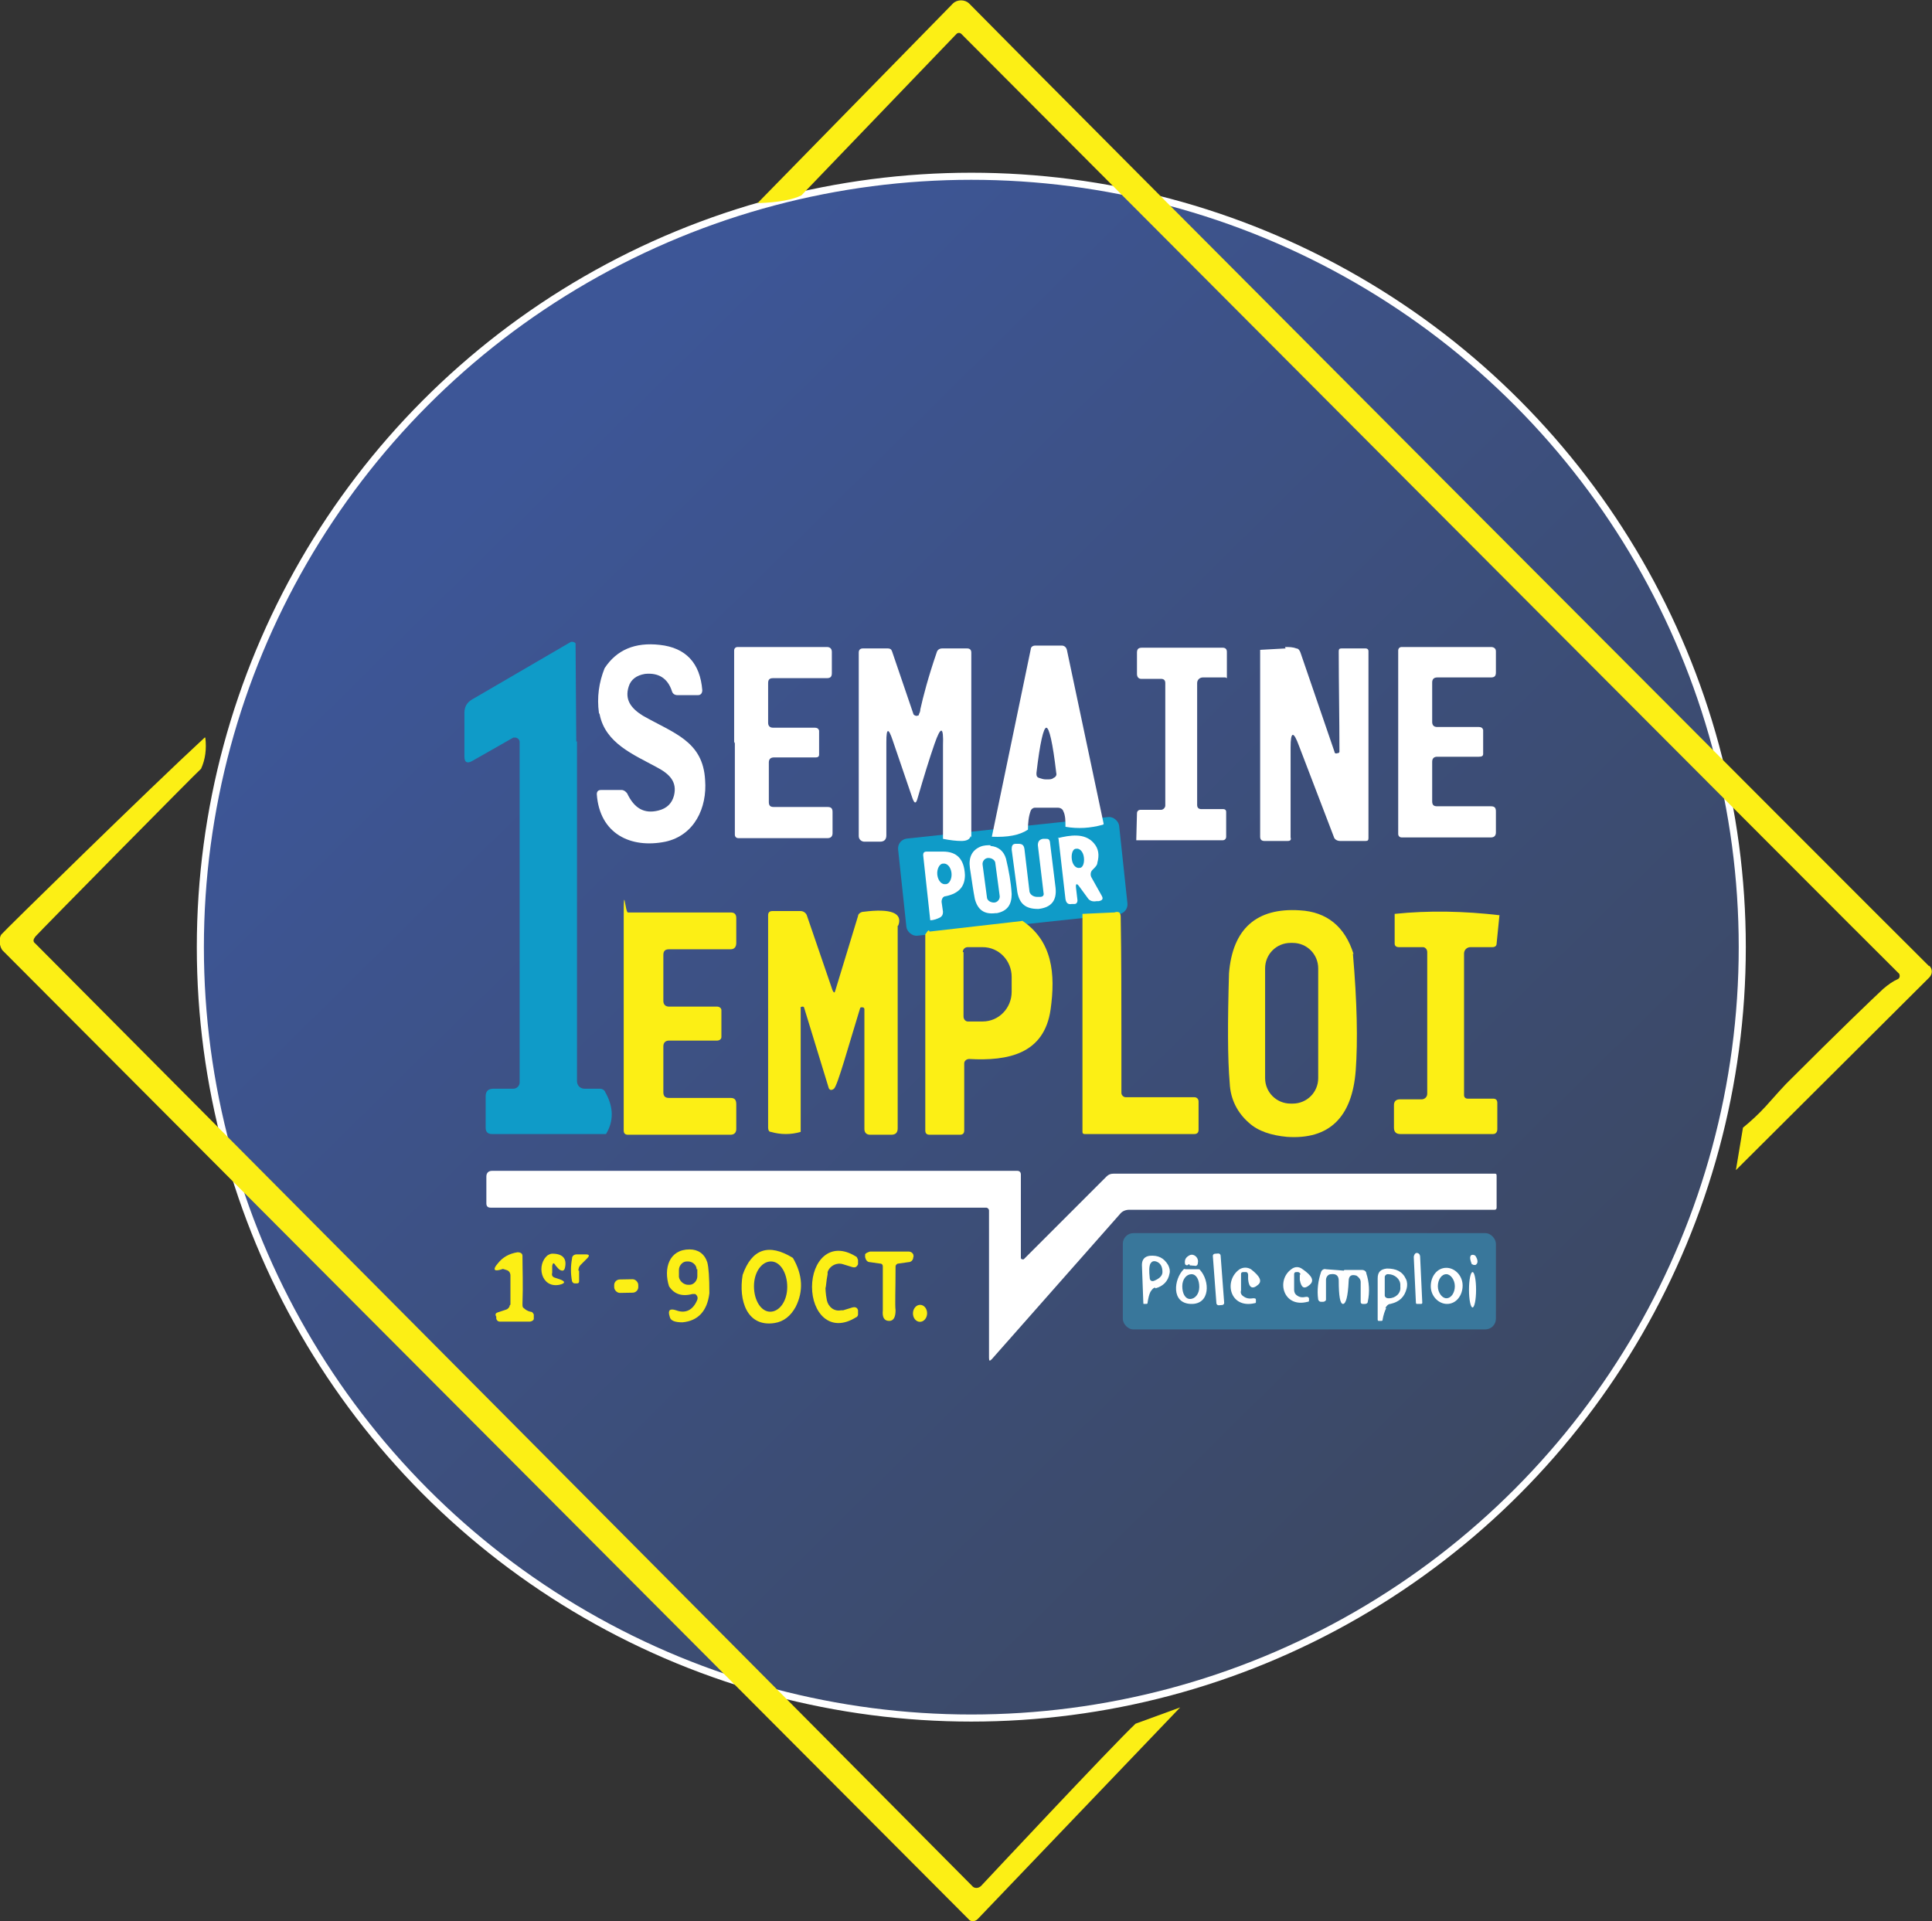 <?xml version="1.0" encoding="UTF-8"?>
<svg id="Calque_2" xmlns="http://www.w3.org/2000/svg" xmlns:xlink="http://www.w3.org/1999/xlink" version="1.1" viewBox="0 0 272.9 271.4">
  <rect x="0" y="0" width="272.9" height="271.4" fill="#333333" stroke="none"/>
  <!-- Generator: Adobe Illustrator 29.1.0, SVG Export Plug-In . SVG Version: 2.1.0 Build 142)  -->
  <defs>
    <style>
      .st0 {
        fill: #fff;
      }

      .st1 {
        fill: #fcef15;
      }

      .st2 {
        fill: #39779b;
      }

      .st3 {
        fill: url(#Dégradé_sans_nom);
        stroke: #fff;
      }

      .st4 {
        fill: #0f9bc8;
      }
    </style>
    <linearGradient id="Dégradé_sans_nom" data-name="Dégradé sans nom" x1="70.5" y1="207.8" x2="215" y2="61.4" gradientTransform="translate(0 274) scale(1 -1)" gradientUnits="userSpaceOnUse">
      <stop offset="0" stop-color="#3d5697"/>
      <stop offset="1" stop-color="#3c4862"/>
    </linearGradient>
  </defs>
  <circle class="st3" cx="137.2" cy="133.8" r="108.9"/>
  <rect class="st4" x="127.3" y="117" width="31.4" height="13.8" rx="1.4" ry="1.4" transform="translate(-12.3 15.8) rotate(-6.1)"/>
  <path class="st4" d="M81.5,104.7v48c0,.6.4,1.1,1.1,1.1h2.1c.4,0,.7.2.8.5,1.2,2.1,1.2,4.1.1,5.9h-16.1c-.6,0-.9-.3-.9-.9v-4.4c0-.8.4-1.1,1.1-1.1h2.8c.5,0,.9-.4.9-.9h0v-48.1c0-.3-.3-.6-.6-.6s-.2,0-.3,0l-5.8,3.3c-.7.4-1.1.2-1.1-.6v-6.2c0-.9.4-1.5,1.1-1.9l13.9-8.1c.2-.1.6,0,.7.2,0,0,0,.2,0,.2,0,0,.1,13.7.1,13.7Z"/>
  <g>
    <path class="st0" d="M84.6,100.7c-.3-2.2,0-4.3.8-6.3,1.7-2.6,4.3-3.7,7.8-3.3,3.7.4,5.7,2.6,6,6.4,0,.4-.2.7-.6.7h-2.9c-.4,0-.7-.2-.8-.6-.6-1.8-1.9-2.6-3.8-2.4-1.2.2-2,.8-2.3,1.8-.6,1.9.4,3.1,2,4.1,4.4,2.5,8.5,3.6,8.8,9.1.3,3.9-1.5,7.8-5.6,8.7-4.9,1-9.3-1.1-9.7-6.7,0-.4.2-.6.6-.6h2.9c.3,0,.6.2.8.5,1,2.1,2.4,2.9,4.4,2.4,1.2-.3,1.9-1,2.2-2.1.5-2-.7-3.1-2.4-4-3.3-1.8-7.3-3.4-8.1-7.5h0Z"/>
    <path class="st0" d="M103.7,105v-13.1c0-.3.2-.5.5-.5h12.6c.4,0,.7.2.7.7v3c0,.5-.2.7-.7.7h-7.6c-.5,0-.7.2-.7.7v5.6c0,.4.2.7.7.7h5.9c.3,0,.5.1.6.4,0,.3,0,.8,0,1.7s0,1.5,0,1.7c0,.3-.2.4-.5.4h-5.9c-.4,0-.7.2-.7.7v5.6c0,.5.2.7.7.7h7.6c.5,0,.7.2.7.7v3c0,.4-.2.7-.7.7h-12.6c-.3,0-.5-.2-.5-.5,0-4.3,0-8.7,0-13.1h0Z"/>
    <path class="st0" d="M137.1,118.1c-.1.5-.6.7-1.3.7-.7,0-1.6-.1-2.6-.3v-13.2c.1-2.7-.3-2.8-1.2-.2-.7,2-1.5,4.6-2.4,7.7-.2.7-.4.8-.7,0l-2.8-8.2c-.6-1.8-.9-1.8-.9.2v13.2c0,.6-.3.9-.9.9h-2.2c-.4,0-.8-.3-.8-.8h0v-25.9c0-.4.2-.6.6-.6h3.5c.3,0,.5.1.6.4l3,8.8c0,.2.4.4.6.3s.2,0,.2-.2c.1-.2.2-.4.2-.7.4-1.8,1.1-4.5,2.3-8,.1-.4.4-.6.8-.6h3.5c.4,0,.6.2.6.6v26.1q0,0,0,0Z"/>
    <path class="st0" d="M155.8,116.5c-1.8.5-3.5.6-5.3.3,0-.8,0-1.6-.3-2.2-.1-.3-.4-.5-.8-.5h-3.2c-.3,0-.5.2-.6.4-.3.8-.4,1.7-.4,2.7-1.2.8-2.9,1.1-5.1,1l5.5-26.5c0-.3.3-.5.6-.5h3.8c.3,0,.6.2.7.6l5.2,24.6h0ZM147.9,110.1c.4,0,.7,0,.9-.2.3-.1.5-.4.4-.7-.5-4.3-1-6.4-1.4-6.4s-.9,2.1-1.4,6.4c0,.3,0,.6.4.7.3.1.6.2.9.2Z"/>
    <path class="st0" d="M173.1,95.7h-3.2c-.4,0-.8.3-.8.8h0v17.2c0,.4.2.6.6.6h3.1c.2,0,.4.1.4.4v3.5c0,.3-.2.5-.5.5h-12.2c0,0,.1-3.8.1-3.8,0-.3.2-.5.5-.5h2.9c.3,0,.6-.3.6-.6v-17.3c0-.4-.2-.6-.6-.6h-2.8c-.4,0-.6-.3-.6-.7v-3c0-.5.2-.7.7-.7h11.4c.4,0,.6.2.6.6v3.7h0Z"/>
    <path class="st0" d="M181.5,91.4c.6,0,1.1,0,1.6.2.3,0,.5.3.6.6l4.8,14c0,.2.2.3.4.2.2,0,.3-.1.3-.2,0-4.8-.1-9.6-.1-14.2,0-.3.1-.4.4-.4h3.4c.2,0,.4.1.4.4v26.4c0,.3-.1.4-.4.4h-3.6c-.4,0-.8-.2-.9-.6l-4.9-12.8c-.8-2.2-1.2-2.1-1.2.2v12.7c.1.3,0,.5-.4.5h-3.3c-.4,0-.6-.2-.6-.6v-26.4l3.6-.2h0Z"/>
    <path class="st0" d="M197.5,105c0-4.4,0-8.8,0-13.1,0-.3.2-.5.5-.5h12.6c.4,0,.7.2.7.6v3c0,.5-.2.7-.7.7h-7.6c-.5,0-.7.3-.7.7v5.6c0,.4.2.7.7.7h5.9c.3,0,.5.1.6.4,0,.3,0,.9,0,1.7,0,.9,0,1.5,0,1.7,0,.3-.2.4-.6.4h-5.9c-.4,0-.7.2-.7.7v5.6c0,.5.2.7.7.7h7.6c.5,0,.7.2.7.7v3c0,.4-.2.7-.7.7h-12.6c-.3,0-.5-.2-.5-.5,0-4.3,0-8.7,0-13.1h0Z"/>
  </g>
  <g>
    <path class="st1" d="M272.5,136.4c.5.5.5,1.2,0,1.7h0l-27.3,27.2,1-6c1.1-.9,2.2-1.9,3.2-3,1.6-1.8,2.6-2.9,2.9-3.2,7.7-7.7,12.3-12.1,13.7-13.4.7-.6,1.4-1.1,2.1-1.4.2-.1.3-.4.2-.6,0,0,0,0,0-.1-5.2-5.1-132.5-132.8-132.5-132.8-.2-.2-.5-.2-.7,0l-21.9,22.8c-1.2.6-3.2,1-6.2,1.1L134.6.5c.6-.6,1.7-.6,2.3,0,0,0,0,0,0,0,9.3,9.5,126.9,127.4,135.6,136Z"/>
    <path class="st1" d="M29,104.2c.2,1.6,0,3.1-.6,4.4-.7.6-22.5,22.7-23.4,23.7-.3.4-.4.7,0,1,4,4,125.8,126.5,132.3,133.1.3.4.9.4,1.3,0,0,0,18.5-19.8,21.8-22.9l6.3-2.3-28.6,29.9c-.4.4-1,.4-1.3,0h0L.4,134.3c-.5-.5-.6-1.8-.2-2.3.3-.4,21-20.7,28.7-27.8Z"/>
  </g>
  <g>
    <path class="st0" d="M149.4,118.4c1.7-.4,3.8-.8,5.1.7.7.8.8,1.7.5,2.8,0,.3-.3.6-.5.8,0,0-.2.2-.2.2-.3.3-.3.8-.1,1.1l1.4,2.5c.3.5.1.7-.4.8h-.3c-.5.1-1,0-1.3-.5l-1.1-1.5c-.4-.6-.6-.5-.5.2l.2,1.7c0,.2-.1.5-.4.5h-.4c-.5.1-.8-.1-.9-.7l-1-8.7h0ZM152.5,122.6c.5,0,.7-.8.6-1.5h0c-.1-.8-.6-1.3-1.1-1.2-.5,0-.7.8-.6,1.5h0c.1.8.6,1.3,1.1,1.2Z"/>
    <path class="st0" d="M146.5,126.7h.4c.4,0,.6-.2.5-.6l-.8-6.7c0-.5.2-.8.7-.9h.4c.3,0,.5,0,.6.4l.8,6.5c.2,1.8-.6,2.8-2.4,3,0,0,0,0-.1,0-1.7,0-2.6-.7-2.9-2.4l-.8-6c0-.5.1-.8.6-.8h.3c.5,0,.8.1.9.7l.7,5.9c0,.5.5.9,1.1.9h0Z"/>
    <path class="st0" d="M139.9,119.5c1.2.1,1.9.8,2.2,1.8.4,1.7.7,3.3.8,5,0,1.5-.6,2.4-2.1,2.7-.1,0-.2,0-.2,0-1.6.2-2.5-.5-2.9-2-.2-1-.4-2.4-.7-4.4-.2-1.5.3-2.5,1.5-3,.5-.2,1-.2,1.4-.2h0ZM140.6,122c0-.5-.5-.8-1-.8h0c-.5,0-.9.5-.8,1l.6,4.5c0,.5.5.8,1,.8h0c.5,0,.9-.5.8-1l-.6-4.5Z"/>
    <path class="st0" d="M133.2,120.3c2,0,3,1.1,3.1,3.3,0,1.6-.8,2.6-2.7,3-.4,0-.6.4-.6.8l.2,1.4c0,.4-.1.6-.4.8-.4.2-.9.4-1.4.4l-1-9.2c0-.3.1-.5.5-.5h2.4s0,0,0,0ZM133.6,124.9c.5,0,.9-.8.8-1.6-.1-.8-.6-1.4-1.2-1.3-.5,0-.9.8-.8,1.6.1.8.6,1.4,1.2,1.3Z"/>
  </g>
  <g>
    <path class="st1" d="M191.1,134.7c.6,6.9.7,12.4.4,16.5-.5,6.7-3.8,9.8-9.7,9.4-2.2-.2-4.1-.8-5.4-2-1.6-1.4-2.6-3.3-2.7-5.6-.3-3.4-.3-8.6-.1-15.5.5-6.3,3.9-9.3,10-8.9,3.8.2,6.4,2.3,7.6,6.2ZM186.2,136.8c0-2-1.6-3.6-3.6-3.6h-.3c-2,0-3.6,1.6-3.6,3.6h0v15.5c0,2,1.6,3.6,3.6,3.6h.3c2,0,3.6-1.6,3.6-3.6v-15.5Z"/>
    <path class="st1" d="M101.9,144.5c0,1,0,1.7,0,2,0,.3-.3.5-.6.5h-6.8c-.5,0-.8.3-.8.8v6.5c0,.6.3.8.8.8h8.7c.6,0,.8.3.8.9v3.5c0,.5-.3.8-.8.8h-14.5c-.4,0-.6-.2-.6-.6v-15.1c0-5.1,0-10.1,0-15.1s.2-.6.6-.6h14.5c.5,0,.8.2.8.8v3.5c0,.6-.3.9-.8.9h-8.7c-.6,0-.8.3-.8.8v6.5c0,.5.3.8.8.8h6.8c.3,0,.6.2.6.5,0,.3,0,1,0,2h0Z"/>
    <path class="st1" d="M126.8,130.8v28.6c0,.6-.3.9-.9.9h-3c-.5,0-.8-.3-.8-.8v-16.9c0-.1,0-.2-.2-.3-.1,0-.2,0-.3,0,0,0,0,0-.1.1-1.6,5.2-3.2,11-3.7,11.4-.4.3-.7.2-.8-.3l-3.4-11.1c0-.1-.1-.2-.2-.2s-.2,0-.3.1,0,0,0,.1v17.5c-1.4.4-2.8.4-4.2,0-.3,0-.4-.3-.4-.6v-30c0-.4.2-.6.6-.6h4c.4,0,.8.3.9.7l3.6,10.5c.2.4.3.4.4,0l3.2-10.5c0-.3.4-.6.8-.6,3.9-.5,5.5.2,4.9,1.9h0Z"/>
    <path class="st1" d="M157.4,128.9c.3-.1.5-.1.7,0,.1.1.2.3.2.6.1,5.7.1,11.3.1,16.8v8.1c0,.3.3.6.6.6h9.7c.4,0,.6.3.6.6h0v4c0,.4-.2.6-.6.6h-15.5c-.2,0-.3-.1-.3-.3v-30.8s4.4-.2,4.4-.2h0Z"/>
    <path class="st1" d="M211.8,129.3l-.4,4c0,.3-.2.5-.6.5h-3.1c-.5,0-.9.4-.9.9v20c0,.3.2.5.5.5h3.6c.4,0,.6.2.6.6v3.7c0,.4-.2.7-.6.7h-13.1c-.6,0-.9-.3-.9-.9v-3.2c0-.5.3-.8.8-.8h3.1c.4,0,.8-.3.8-.8h0v-20c0-.4-.3-.7-.6-.7h-3.4c-.4,0-.6-.2-.6-.5v-4.2c4.8-.5,9.8-.4,14.9.2Z"/>
    <path class="st1" d="M144.3,130c4.4,2.9,4.8,7.6,4.1,12.6-.9,6.3-6,7.3-11.5,7-.4,0-.7.3-.7.6h0v9.5c0,.4-.2.6-.6.6h-4.3c-.4,0-.6-.2-.6-.6v-27.7c.4-.6.5-.7.6-.4l13.1-1.5h0ZM136.1,134.5v9.1c0,.4.3.7.6.7h2.1c2.3,0,4.1-1.9,4.1-4.2v-2.1c0-2.3-1.8-4.2-4.1-4.2h-2.1c-.4,0-.7.3-.7.7Z"/>
  </g>
  <path class="st0" d="M83.3,165.4h32.7s27.7,0,27.7,0c.3,0,.5.2.5.5v11.8c0,.1.1.2.2.2s.1,0,.2,0l11.7-11.7c.3-.3.6-.4,1-.4h53.8c.2,0,.3,0,.3.3v4.5c0,.2-.1.3-.3.3h-51.6c-.5,0-1,.2-1.3.6l-18.1,20.5c-.3.3-.4.3-.4-.2v-20.8c0-.2-.2-.4-.4-.4h-70c-.4,0-.6-.2-.6-.6v-3.8c0-.5.3-.8.8-.8h13.9,0Z"/>
  <g>
    <rect class="st2" x="158.6" y="174.2" width="52.7" height="13.6" rx="1.5" ry="1.5"/>
    <rect class="st0" x="171.6" y="177.1" width="1.1" height="7.3" rx=".3" ry=".3" transform="translate(-13.1 13.4) rotate(-4.3)"/>
    <path class="st0" d="M163.2,181.9c-.3,0-.5.3-.7.6-.2.4-.3.9-.4,1.5,0,.1,0,.2-.2.2h-.3c-.1,0-.1,0-.1-.1l-.2-5.4c0-.8.4-1.2,1.1-1.3,1.2-.1,2,.3,2.6,1.3.2.4.3.8.2,1.2-.2,1.1-.9,1.8-2,2.1h0ZM163.1,180.9c.7-.3,1.1-.7,1.1-1.2,0-.8-.3-1.3-.9-1.5-.4-.1-.6,0-.8.3-.2.4-.2,1.1-.1,2,0,.4.3.6.7.4h0Z"/>
    <path class="st0" d="M168,178.6c0,0-.2,0-.2.1-.2.1-.3,0-.4-.1-.1-.5,0-.9.5-1.2.3-.2.6-.2.9,0,.3.2.5.6.4,1,0,.3-.2.5-.5.4-.4,0-.6-.1-.6,0Z"/>
    <path class="st0" d="M200.2,184.2c-.1,0-.2,0-.2-.2h0l-.3-6.4c0-.3.2-.6.4-.6h0c.3,0,.5.2.5.6h0l.3,6.4c0,.1,0,.2-.2.2h-.6Z"/>
    <path class="st0" d="M207.9,178.6c-.2-.5-.3-.9-.2-1.1,0-.2.3-.3.5-.2,0,0,.1,0,.2.1.4.6.4,1.1,0,1.3-.1,0-.4,0-.4-.1,0,0,0,0,0,0h0Z"/>
    <path class="st0" d="M168.4,179.3h.9c0,0,.2,0,.2.1,1.4,1.5,1.5,4.9-1.3,4.8-2.8-.1-2.4-3.5-1-4.9,0,0,.2-.1.2,0,.6,0,.9,0,.9,0ZM168.1,183.5c.7,0,1.3-.7,1.3-1.7,0-1-.4-1.8-1.1-1.8h0c-.7,0-1.3.7-1.3,1.7,0,1,.4,1.8,1.1,1.8h0Z"/>
    <path class="st0" d="M176.3,180.1c0-.2-.1-.4-.3-.4h-.3c-.2,0-.4,0-.4.3v2.3c-.1.3,0,.6.3.8.4.3.8.4,1.4.3.2,0,.4,0,.4.2,0,0,0,.2,0,.3,0,.1,0,.2-.2.2-3.5.8-4.4-3.2-2.1-4.8.5-.3,1.1-.3,1.6,0,1.3,1,1.6,1.7,1,2.2-.8.7-1.3.4-1.4-.8,0,0,0-.3,0-.8h0Z"/>
    <path class="st0" d="M183.7,180.1c0-.2-.1-.3-.3-.4h-.3c-.2,0-.3.1-.3.3v2.2c0,.3.1.6.4.8.4.3.8.3,1.3.2.2,0,.3,0,.4.2,0,0,0,.2,0,.3,0,.1,0,.2-.2.2-3.4.9-4.5-3-2.3-4.6.5-.4,1.1-.4,1.6,0,1.3.9,1.7,1.6,1,2.2-.8.7-1.2.4-1.4-.7,0,0,0-.3,0-.8h0Z"/>
    <path class="st0" d="M189.9,179.4c0,0,.9,0,2.5,0,.3,0,.6.2.6.5.4,1.2.5,2.6.2,4,0,.2-.2.3-.4.3h-.3c-.2,0-.3-.1-.3-.3v-2.8c0-.4-.3-.7-.6-.9-.7-.2-1.1,0-1.1.8-.1,2.2-.4,3.2-.8,3.2-.4,0-.6-1.1-.6-3.3,0-.7-.4-1-1.1-.9-.4,0-.7.4-.7.8v2.8c0,.2-.3.3-.4.3h-.3c-.2,0-.3-.1-.4-.3-.2-1.4,0-2.7.4-3.9.1-.3.4-.5.7-.4,1.6.1,2.4.2,2.5.2h0Z"/>
    <path class="st0" d="M195.8,184.8c-.2.4-.4,1-.5,1.6,0,.1,0,.2-.2.2h-.3c-.1,0-.2,0-.2-.2v-5.8c0-.9.4-1.3,1.3-1.4,1.3,0,2.2.4,2.7,1.5.2.4.2.9.1,1.3-.3,1.2-1,1.9-2.3,2.2-.3,0-.6.3-.7.6ZM195.6,180.4v2.6c0,.2.2.4.5.4h.1c.9,0,1.7-.7,1.6-1.6v-.3c0-.8-.8-1.5-1.7-1.5h-.1c-.2,0-.4.2-.4.4h0Z"/>
    <path class="st0" d="M204.4,184.2c-1.2,0-2.3-1.1-2.3-2.5s.9-2.6,2.2-2.6c1.2,0,2.3,1.1,2.3,2.5s-.9,2.6-2.2,2.6ZM204.3,183.4c.7,0,1.2-.8,1.2-1.7h0c0-.9-.6-1.7-1.2-1.7h0c-.7,0-1.2.8-1.2,1.7h0c0,.9.6,1.7,1.2,1.7h0Z"/>
    <ellipse class="st0" cx="208.3" cy="181.8" rx=".5" ry="2.5" transform="translate(-.3 .4) rotate(0)"/>
  </g>
  <g>
    <path class="st1" d="M112,177.7c1.4,2.4,1.5,4.7.4,6.9-.7,1.3-1.7,2.1-3,2.3-3.9.6-5.1-3.2-4.5-6.8,1.3-3.7,3.7-4.5,7.1-2.4ZM108.8,185.3c1.3,0,2.4-1.5,2.4-3.5s-1-3.6-2.3-3.6h0c-1.3,0-2.4,1.5-2.4,3.5s1,3.6,2.3,3.6h0Z"/>
    <path class="st1" d="M72.1,184.3v-4.1c0-.4-.2-.7-.6-.8-.3-.1-.5-.2-.6-.1-1.2.4-1.3,0-.6-.8.7-.9,1.6-1.4,2.8-1.6.3,0,.7.1.7.5,0,0,0,0,0,0,0,1.9.1,4.1,0,6.8,0,.3,0,.5.2.6.2.2.5.4.9.5.3,0,.4.2.5.4,0,.2,0,.4,0,.6,0,.2-.3.4-.6.4h-4.2c-.2,0-.4-.1-.5-.4v-.3c-.2-.3-.1-.5.2-.6l1.2-.4c.3-.1.5-.4.5-.6Z"/>
    <path class="st1" d="M100.2,182.7c-.3,2.5-1.6,3.9-3.8,4.1-1,0-1.7-.2-1.8-.8-.3-.9,0-1.2.9-.9,1.3.5,2.4,0,3-1.5.1-.3,0-.6-.3-.8-.1,0-.3,0-.4,0-1.5.4-2.6,0-3.3-1.1-.8-2.5,0-5.2,2.9-5.2,1.2,0,2.1.6,2.5,1.8.2.7.3,2.2.3,4.3h0ZM98.4,179.3c0-.6-.6-1.1-1.2-1.1h-.2c-.6,0-1.1.6-1.1,1.2h0v1c.1.6.7,1.1,1.3,1.1h.2c.6,0,1.1-.6,1.1-1.2h0v-1Z"/>
    <path class="st1" d="M116.6,181.7c0,.3,0,1,.2,2,.2.9,1,1.6,2,1.4,0,0,.2,0,.3,0l1.3-.4c.4-.1.7,0,.8.4,0,.2,0,.4,0,.6,0,.2-.2.4-.3.4-3.7,2.3-6.2-.7-6.2-4.3,0-3.6,2.5-6.6,6.2-4.3.1,0,.2.2.3.5,0,.2,0,.4,0,.6-.2.4-.4.5-.8.4l-1.3-.4c-.9-.3-1.9.2-2.2,1.1,0,0,0,.2,0,.3-.2,1-.2,1.7-.3,2Z"/>
    <path class="st1" d="M125.6,176.8c1.7,0,2.5,0,2.7,0,.4,0,.6.2.7.4,0,.1.1.3,0,.4,0,.4-.3.7-.7.7l-1.4.2c-.2,0-.4.2-.4.4,0,3.4-.1,5.4,0,6.2,0,1-.3,1.5-.9,1.5-.7,0-1-.5-.9-1.5,0-.8,0-2.8,0-6.2,0-.2-.1-.4-.4-.4l-1.4-.2c-.4,0-.6-.3-.7-.7,0-.1,0-.3,0-.4.1-.2.4-.3.7-.4.1,0,1,0,2.7,0h0Z"/>
    <path class="st1" d="M78,178.9v.9c-.1.3,0,.6.4.7l.6.2c.9.3.9.6,0,.8-2.6.5-3.3-2.9-1.6-4.2.2-.1.4-.2.6-.2,1.5,0,2.1.7,1.8,2-.1.4-.3.5-.7.3-.2-.1-.4-.4-.6-.6-.3-.5-.4-.4-.5,0Z"/>
    <path class="st1" d="M81.8,179.5v1.5c0,.2-.1.3-.3.3h-.3c-.2,0-.3-.1-.4-.3-.2-1.1-.2-2.1,0-3.2,0-.4.3-.6.7-.6h1.2c.6,0,.6.2.2.6l-.9.9c-.2.2-.3.5-.3.8h0Z"/>
    <rect class="st1" x="86.8" y="180.7" width="3.4" height="1.9" rx=".8" ry=".8" transform="translate(-3.2 1.6) rotate(-1)"/>
    <ellipse class="st1" cx="130" cy="185.5" rx="1.2" ry="1" transform="translate(-59.1 310.3) rotate(-88.4)"/>
  </g>
</svg>